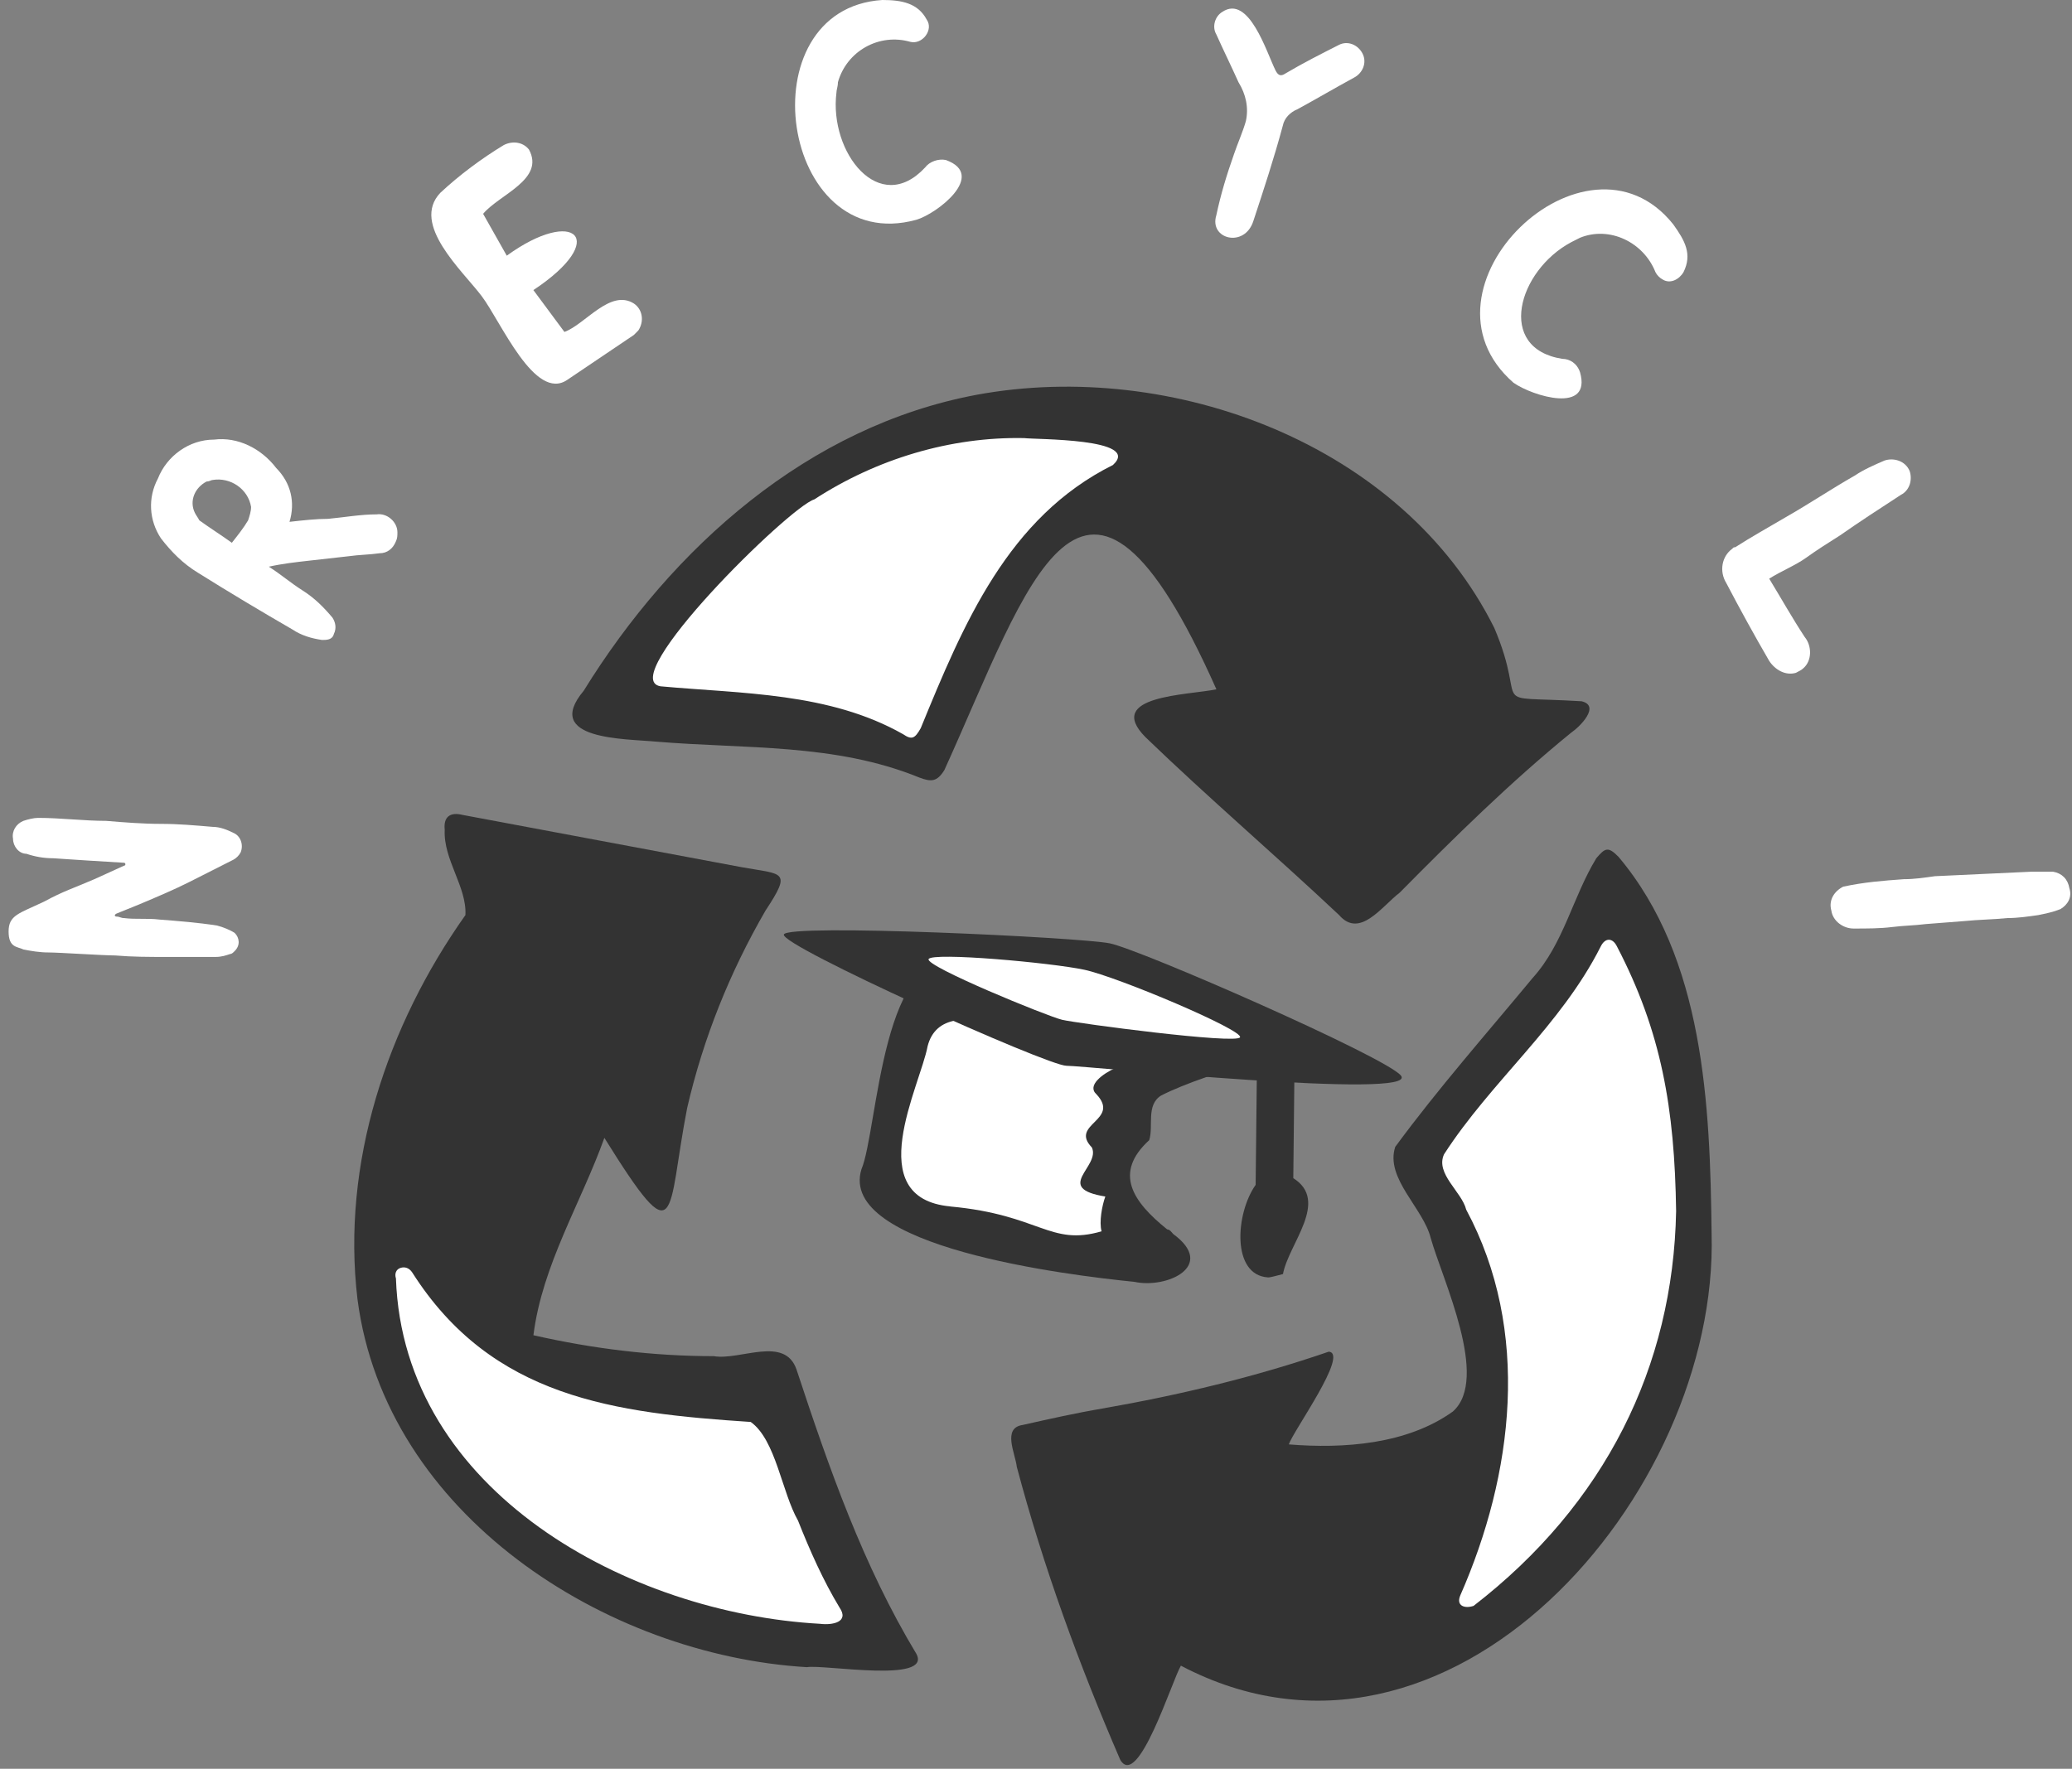 <svg width="219" height="187" viewBox="0 0 219 187" fill="none" xmlns="http://www.w3.org/2000/svg">
<rect x="0" y="0" width="219" height="187" fill="#808080" stroke="none"/>
<path d="M121.063 48.531C122.781 49.48 107.157 49.48 98.563 81.57L64.345 74.14C64.345 73.982 87.001 30.668 121.063 48.531Z" fill="white"/>
<path d="M151.067 173.889C149.505 174.996 166.067 151.126 149.817 122.355L170.755 97.694C170.598 97.694 199.973 143.063 151.067 173.889Z" fill="white"/>
<path d="M40.598 132.157C40.598 130.26 48.566 144.014 81.535 146.701L92.472 175.472C92.472 175.472 41.691 171.836 40.598 132.157Z" fill="white"/>
<path d="M128.567 72.875C114.505 41.259 108.724 61.809 99.818 81.411C99.037 82.676 98.412 82.676 97.162 82.202C88.255 78.566 78.724 79.198 69.349 78.408C66.068 78.092 57.318 78.25 61.693 73.033C71.068 57.857 85.443 45.053 103.255 41.733C123.88 37.939 148.255 46.95 157.942 66.394C161.692 75.246 156.692 73.507 167.161 74.14C169.192 74.614 167.004 76.827 166.067 77.459C159.661 82.676 153.723 88.525 147.942 94.374C146.067 95.797 143.723 99.275 141.536 96.745C134.817 90.422 127.786 84.415 121.068 77.934C116.693 73.507 125.599 73.507 128.567 72.875ZM108.255 46.317C100.443 46.159 92.63 48.531 86.068 52.799C83.412 53.589 64.975 71.769 69.818 72.559C78.412 73.349 87.63 73.191 95.443 77.618C96.38 78.25 96.693 78.092 97.318 76.985C101.849 65.919 106.536 54.696 117.63 49.163C120.755 46.317 109.349 46.475 108.255 46.317Z" fill="#333333"/>
<path d="M63.88 120.299C61.38 127.255 57.317 133.736 56.38 141.166C62.63 142.589 69.036 143.379 75.442 143.379C78.255 143.853 82.942 141.166 84.192 144.802C87.629 155.235 91.223 165.51 96.848 174.837C98.567 177.999 87.004 175.944 85.286 176.26C64.036 174.995 40.755 160.136 37.786 137.372C36.068 122.987 40.911 108.443 49.193 96.745C49.349 93.742 46.849 90.896 47.005 87.734C46.849 86.312 47.63 85.838 48.88 86.154L78.411 91.686C82.786 92.477 83.723 92.003 80.911 96.271C77.161 102.752 74.348 109.708 72.63 117.138C70.442 128.361 71.848 133.104 63.88 120.299ZM86.692 171.676C87.942 171.834 89.817 171.518 88.723 169.937C87.004 167.091 85.598 163.93 84.348 160.768C82.629 157.765 82.005 152.232 79.348 150.335C64.974 149.386 52.005 147.805 43.568 134.527C43.255 134.052 42.786 133.894 42.318 134.052C41.849 134.21 41.693 134.685 41.849 135.159C42.63 157.765 66.536 170.569 86.692 171.676Z" fill="#333333"/>
<path d="M124.814 176.103C123.876 177.684 120.283 189.224 118.408 186.062C114.033 175.945 110.283 165.67 107.47 155.078C107.314 153.655 105.908 150.968 108.095 150.652C110.908 150.02 113.72 149.387 116.533 148.913C124.658 147.49 132.626 145.593 140.439 142.906C142.626 143.064 136.689 151.284 136.22 152.707C142.001 153.181 148.72 152.707 153.564 149.229C157.47 145.751 152.47 135.318 151.22 130.892C150.439 127.73 146.376 124.569 147.47 121.249C152.001 115.084 157.157 109.235 162.001 103.386C165.282 99.75 166.22 94.849 168.72 90.739C169.657 89.632 169.97 89.475 171.063 90.581C180.126 101.331 180.751 116.823 180.907 130.418C181.688 158.082 153.095 190.963 124.814 176.103ZM177.157 128.046C177.001 117.139 175.595 109.077 170.907 100.066C170.438 99.117 169.657 99.117 169.188 100.066C164.97 108.444 157.626 114.293 152.626 122.039C151.689 124.094 154.501 125.991 154.97 127.888C161.845 140.693 159.97 155.869 154.345 168.673C153.876 169.78 154.814 170.096 155.751 169.78C169.657 159.03 176.845 144.487 177.157 128.046Z" fill="#333333"/>
<path d="M12.315 96.904C12.628 96.904 12.784 97.062 13.097 97.062C14.347 97.22 15.597 97.062 16.846 97.22C18.878 97.378 20.909 97.536 22.94 97.852C23.565 98.01 24.346 98.326 24.815 98.642C25.284 99.117 25.44 99.907 24.815 100.539C24.659 100.698 24.503 100.856 24.346 100.856C23.878 101.014 23.409 101.172 22.784 101.172C22.628 101.172 22.315 101.172 22.159 101.172H17.628C15.753 101.172 14.034 101.172 12.159 101.014C10.909 101.014 6.222 100.698 5.128 100.698C4.19 100.698 3.253 100.539 2.472 100.381C1.847 100.065 0.909 100.223 0.909 98.484C0.909 96.746 2.003 96.587 4.659 95.323C6.69 94.216 7.784 93.9 9.972 92.952L13.097 91.529C13.097 91.529 13.253 91.529 13.253 91.371C13.253 91.371 13.253 91.213 13.097 91.213C10.44 91.055 7.94 90.897 5.597 90.738C4.659 90.738 3.722 90.58 2.784 90.264C2.003 90.264 1.378 89.474 1.378 88.683C1.222 87.893 1.69 87.103 2.472 86.786C2.94 86.628 3.565 86.47 4.034 86.47C6.378 86.47 8.878 86.786 11.222 86.786C13.097 86.945 15.128 87.103 17.003 87.103C18.878 87.103 20.596 87.261 22.471 87.419C23.253 87.419 24.034 87.735 24.659 88.051C25.44 88.367 25.753 89.316 25.44 90.106C25.284 90.422 24.971 90.738 24.659 90.897C23.096 91.687 21.534 92.477 19.971 93.268C18.409 94.058 16.534 94.849 14.659 95.639C13.878 95.955 13.097 96.271 12.315 96.587C12.003 96.746 12.159 96.904 12.315 96.904Z" fill="white"/>
<path d="M30.599 55.171C32.006 55.013 33.412 54.855 34.662 54.855C36.381 54.697 38.099 54.381 39.818 54.381C40.912 54.223 42.005 55.171 42.005 56.278C42.005 56.594 42.005 56.91 41.849 57.226C41.537 58.017 40.912 58.491 40.13 58.491C39.037 58.649 37.943 58.649 36.849 58.807L32.631 59.281C31.224 59.439 29.818 59.597 28.412 59.914C29.662 60.704 30.756 61.653 32.006 62.443C33.256 63.233 34.193 64.182 35.131 65.288C35.443 65.763 35.599 66.395 35.287 67.027C35.131 67.66 34.506 67.66 34.037 67.66C32.943 67.501 31.849 67.185 30.912 66.553C27.631 64.656 24.193 62.601 20.912 60.546C19.349 59.597 18.1 58.333 17.006 56.91C15.756 55.013 15.6 52.642 16.693 50.587C17.631 48.216 19.974 46.477 22.631 46.477C25.131 46.161 27.631 47.425 29.193 49.48C30.756 51.061 31.224 53.116 30.599 55.171ZM24.506 57.384C25.131 56.594 25.756 55.803 26.224 55.013C26.381 54.539 26.537 54.065 26.537 53.59C26.224 51.693 24.349 50.429 22.474 50.745C22.318 50.745 22.162 50.903 21.849 50.903C20.599 51.535 19.974 52.958 20.599 54.223C20.756 54.539 20.912 54.697 21.068 55.013C22.162 55.803 23.412 56.594 24.506 57.384Z" fill="white"/>
<path d="M56.376 30.668L59.657 35.094C61.845 34.303 64.501 30.509 67.001 32.09C67.938 32.723 68.095 33.987 67.47 34.936C67.313 35.094 67.157 35.252 67.001 35.41C64.657 36.991 62.313 38.572 59.97 40.152C56.532 42.524 52.938 33.987 50.907 31.3C48.876 28.613 43.407 23.712 46.532 20.392C48.564 18.495 50.907 16.756 53.251 15.334C54.188 14.859 55.282 15.018 55.907 15.808C57.626 18.97 52.782 20.55 51.063 22.605L53.563 27.032C60.751 21.815 64.501 25.293 56.376 30.668Z" fill="white"/>
<path d="M93.251 0C95.282 0 97.001 0.316 97.939 2.055C98.72 3.162 97.47 4.742 96.22 4.426C92.939 3.478 89.501 5.375 88.564 8.694C88.564 9.169 88.407 9.485 88.407 9.801C87.626 16.124 92.939 22.922 97.782 17.705C98.251 17.073 99.189 16.757 99.97 16.915C104.345 18.495 99.032 22.606 96.845 23.238C82.47 27.19 78.72 0.948 93.251 0Z" fill="white"/>
<path d="M176.847 23.711C178.097 25.45 178.878 26.873 177.94 28.77C177.472 29.56 176.534 30.035 175.753 29.56C175.44 29.402 175.128 29.086 174.972 28.77C173.722 25.608 170.128 23.869 167.003 25.134C166.691 25.292 166.378 25.45 166.066 25.608C160.441 28.612 158.097 36.832 165.128 37.939C165.909 37.939 166.691 38.413 167.003 39.361C168.253 43.788 162.003 41.891 159.972 40.468C148.566 30.509 167.628 12.171 176.847 23.711Z" fill="white"/>
<path d="M186.996 61.178C188.246 63.233 189.496 65.446 190.746 67.343C191.528 68.292 191.528 69.873 190.59 70.663C190.434 70.821 190.121 70.979 189.809 71.137C188.715 71.453 187.621 70.821 186.996 69.873C185.434 67.185 183.871 64.34 182.465 61.652C181.684 60.388 181.996 58.807 183.09 58.017C183.246 57.858 183.246 57.858 183.403 57.858C185.121 56.752 186.84 55.803 188.715 54.697C191.215 53.274 193.559 51.693 196.059 50.27C196.996 49.638 198.09 49.164 199.184 48.69C200.121 48.373 201.371 48.69 201.84 49.796C202.152 50.745 201.84 51.851 200.902 52.326C198.715 53.748 196.528 55.171 194.496 56.594C193.246 57.384 191.996 58.175 190.903 58.965C189.809 59.755 188.246 60.388 186.996 61.178Z" fill="white"/>
<path d="M128.558 22.763C129.027 20.55 129.652 18.495 130.433 16.282C130.746 15.333 131.371 13.911 131.683 12.804C131.996 11.381 131.683 9.959 130.902 8.694C130.121 6.955 129.339 5.374 128.558 3.635C128.089 2.845 128.402 1.738 129.183 1.264C131.996 -0.633 133.871 5.532 134.808 7.429C135.121 8.062 135.433 8.062 135.902 7.746C137.777 6.639 139.652 5.69 141.527 4.742C142.464 4.268 143.558 4.742 144.027 5.69C144.495 6.639 144.027 7.746 143.089 8.22C141.058 9.326 139.183 10.433 137.152 11.54C136.371 11.856 135.746 12.488 135.589 13.278C134.652 16.756 133.558 20.076 132.464 23.396C131.527 26.241 127.777 25.293 128.558 22.763Z" fill="white"/>
<path d="M201.221 92.952C202.315 92.952 203.408 92.794 204.502 92.636C207.783 92.478 211.221 92.32 214.658 92.162C215.439 92.162 216.221 92.162 217.002 92.162C217.939 92.32 218.564 92.952 218.721 93.901C219.033 94.849 218.564 95.64 217.783 96.114C217.002 96.43 216.221 96.588 215.439 96.746C214.346 96.904 213.252 97.062 212.158 97.062C210.596 97.221 209.19 97.221 207.627 97.379L203.565 97.695C202.315 97.853 201.221 97.853 199.971 98.011C198.721 98.169 197.315 98.169 195.908 98.169C194.815 98.169 193.721 97.379 193.565 96.272C193.252 95.165 193.877 94.217 194.815 93.743C197.002 93.268 199.033 93.11 201.221 92.952Z" fill="white"/>
<g clip-path="url(#clip0_217_271)">
<path d="M118.526 124.674L120.486 113.304L109.509 108.207L97.355 107.423L93.435 117.617L95.003 128.202L118.918 133.299L118.526 124.674Z" fill="white"/>
<path d="M123.983 130.446C123.813 130.253 123.654 129.993 123.365 129.976C119.725 127.045 117.662 124.018 121.466 120.543C121.942 119.066 121.109 116.843 122.713 115.83C125.31 114.5 129.273 113.244 133.553 111.903C132.487 110.969 130.798 110.114 128.706 109.334C128.575 109.373 128.439 109.407 128.309 109.447C120.814 105.452 104.73 104.082 101.958 102.057C93.21 98.848 92.796 119.553 91.05 123.621C88.527 131.821 112.752 134.808 119.896 135.521C123.32 136.274 128.621 133.846 123.994 130.457L123.983 130.446ZM100.444 127.548C90.925 126.666 97.258 114.828 98.046 110.601C99.735 104.049 111.681 110.714 117.889 112.915C116.539 113.527 114.861 114.766 115.882 115.683C118.484 118.461 112.996 118.823 115.405 121.313C116.346 123.344 111.284 125.602 116.828 126.502C116.477 127.458 116.159 129.201 116.431 130.18C110.944 131.775 109.957 128.431 100.438 127.554L100.444 127.548Z" fill="#333333"/>
<path d="M134.019 135.052C130.147 134.808 130.583 128.284 132.715 125.268L132.879 110.182L136.848 110.228L136.695 124.561C140.561 126.994 136.179 131.521 135.606 134.695C135.277 134.769 134.359 135.057 134.025 135.057L134.019 135.052Z" fill="#333333"/>
<path d="M82.849 98.798C83.241 97.622 114.078 99.096 117.282 99.731C120.486 100.367 146.319 111.68 148.056 113.696C150.316 116.321 114.752 112.678 112.718 112.678C110.685 112.678 82.457 99.975 82.849 98.798Z" fill="#333333"/>
<path d="M98.15 101.398C98.542 100.647 111.081 101.774 114.607 102.526C118.134 103.278 131.456 108.916 131.064 109.667C130.672 110.419 113.822 108.192 112.253 107.815C110.685 107.439 97.758 102.15 98.15 101.398Z" fill="white"/>
</g>
<defs>
<clipPath id="clip0_217_271">
<rect width="66.65" height="38.422" fill="white" transform="translate(81.673 97.23)"/>
</clipPath>
</defs>
</svg>
